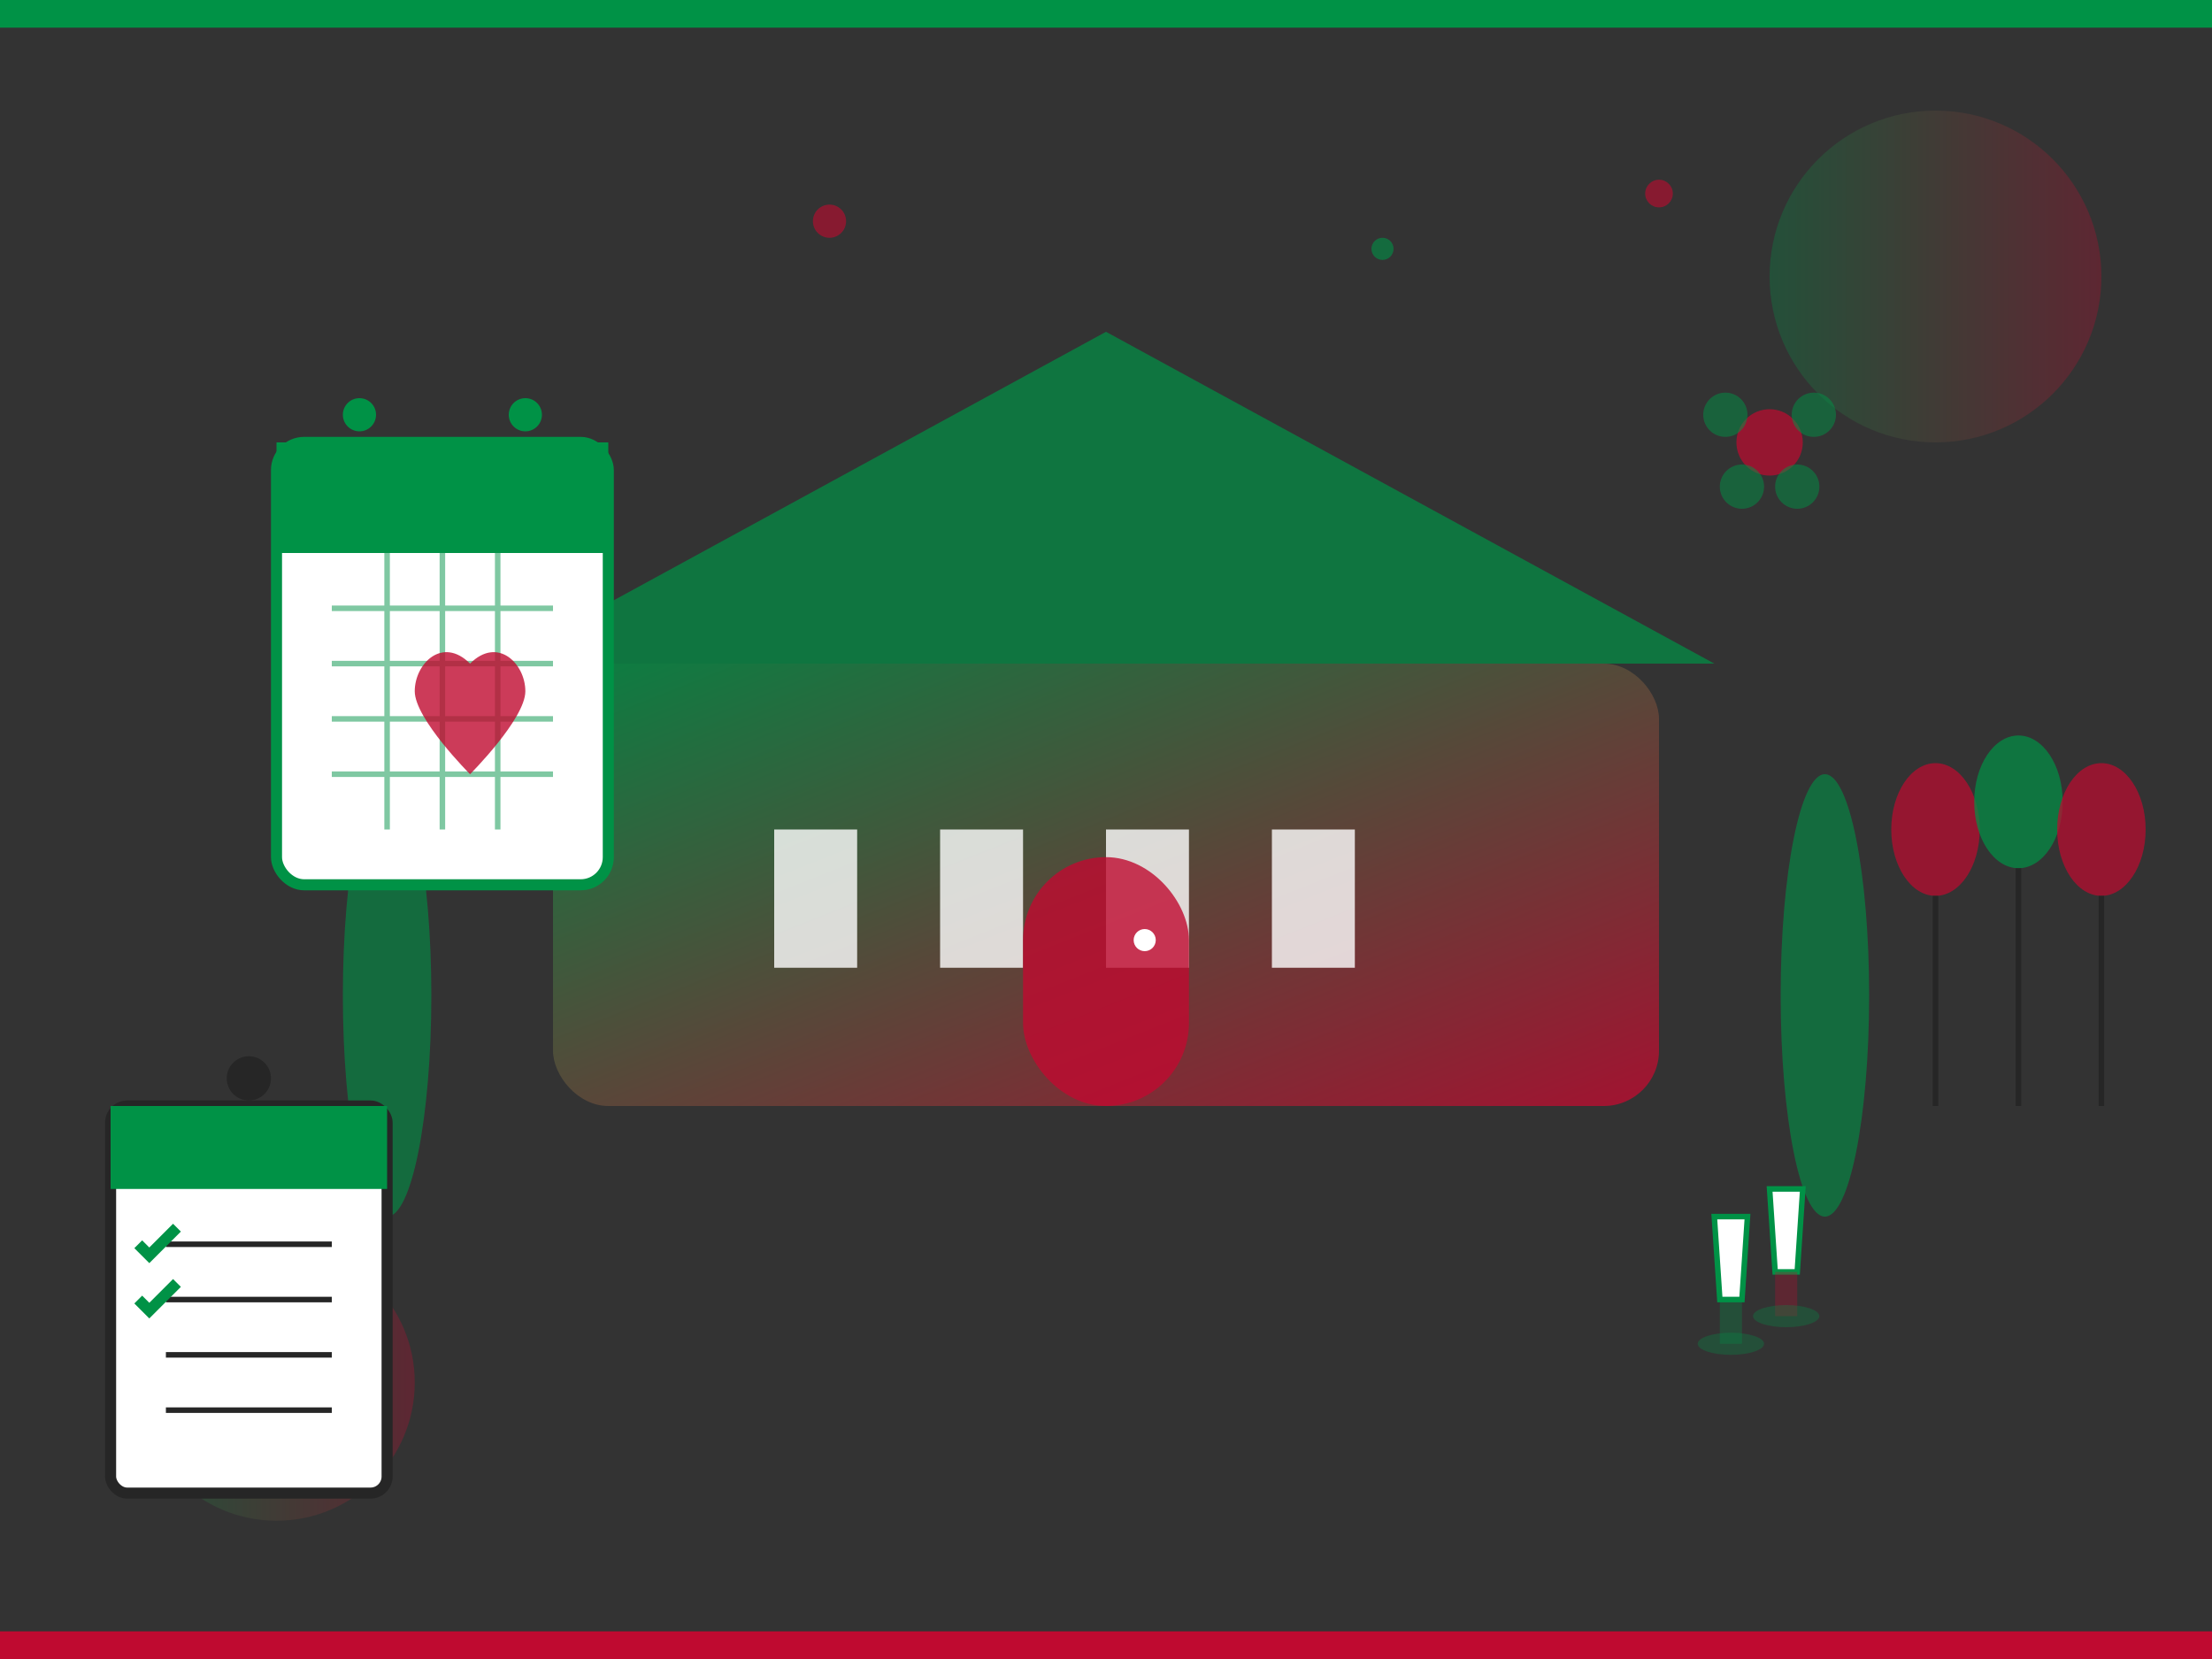 <svg width="400" height="300" viewBox="0 0 400 300" fill="none" xmlns="http://www.w3.org/2000/svg">
  <rect x="0" y="0" width="400" height="300" fill="#333333" stroke="none"/>
  <!-- Italian event planning illustration with elegant design -->
  <defs>
    <linearGradient id="eventGradient1" x1="0%" y1="0%" x2="100%" y2="100%">
      <stop offset="0%" style="stop-color:#009246;stop-opacity:0.8" />
      <stop offset="100%" style="stop-color:#BF0A30;stop-opacity:0.8" />
    </linearGradient>
    <linearGradient id="eventGradient2" x1="0%" y1="0%" x2="100%" y2="0%">
      <stop offset="0%" style="stop-color:#009246;stop-opacity:0.3" />
      <stop offset="100%" style="stop-color:#BF0A30;stop-opacity:0.3" />
    </linearGradient>
  </defs>
  
  <!-- Background elements -->
  <circle cx="350" cy="50" r="30" fill="url(#eventGradient2)"/>
  <circle cx="50" cy="250" r="25" fill="url(#eventGradient2)"/>
  
  <!-- Wedding venue/villa silhouette -->
  <rect x="100" y="120" width="200" height="80" rx="10" fill="url(#eventGradient1)"/>
  <polygon points="90,120 200,60 310,120" fill="#009246" opacity="0.7"/>
  
  <!-- Villa details -->
  <rect x="140" y="150" width="15" height="25" fill="#fff" opacity="0.8"/>
  <rect x="170" y="150" width="15" height="25" fill="#fff" opacity="0.8"/>
  <rect x="200" y="150" width="15" height="25" fill="#fff" opacity="0.8"/>
  <rect x="230" y="150" width="15" height="25" fill="#fff" opacity="0.8"/>
  
  <!-- Central door -->
  <rect x="185" y="155" width="30" height="45" rx="15" fill="#BF0A30" opacity="0.8"/>
  <circle cx="207" cy="170" r="2" fill="#fff"/>
  
  <!-- Italian cypress trees -->
  <ellipse cx="70" cy="180" rx="8" ry="40" fill="#009246" opacity="0.6"/>
  <ellipse cx="330" cy="180" rx="8" ry="40" fill="#009246" opacity="0.6"/>
  
  <!-- Event planning elements -->
  <!-- Calendar/planner -->
  <rect x="50" y="80" width="60" height="80" rx="5" fill="#fff" stroke="#009246" stroke-width="2"/>
  <rect x="50" y="80" width="60" height="20" fill="#009246"/>
  <circle cx="65" cy="75" r="3" fill="#009246"/>
  <circle cx="95" cy="75" r="3" fill="#009246"/>
  
  <!-- Calendar grid -->
  <g stroke="#009246" stroke-width="1" opacity="0.5">
    <line x1="60" y1="110" x2="100" y2="110"/>
    <line x1="60" y1="120" x2="100" y2="120"/>
    <line x1="60" y1="130" x2="100" y2="130"/>
    <line x1="60" y1="140" x2="100" y2="140"/>
    <line x1="70" y1="100" x2="70" y2="150"/>
    <line x1="80" y1="100" x2="80" y2="150"/>
    <line x1="90" y1="100" x2="90" y2="150"/>
  </g>
  
  <!-- Heart decoration (for weddings) -->
  <path d="M75 125 C75 120 80 115 85 120 C90 115 95 120 95 125 C95 130 85 140 85 140 C85 140 75 130 75 125 Z" 
        fill="#BF0A30" opacity="0.8"/>
  
  <!-- Decorative flowers -->
  <g transform="translate(320, 80)">
    <circle cx="0" cy="0" r="6" fill="#BF0A30" opacity="0.7"/>
    <circle cx="-8" cy="-5" r="4" fill="#009246" opacity="0.5"/>
    <circle cx="8" cy="-5" r="4" fill="#009246" opacity="0.5"/>
    <circle cx="-5" cy="8" r="4" fill="#009246" opacity="0.5"/>
    <circle cx="5" cy="8" r="4" fill="#009246" opacity="0.5"/>
  </g>
  
  <!-- Wine glasses (Italian celebration) -->
  <g transform="translate(310, 220)">
    <path d="M0 0 L6 0 L5 15 L1 15 Z" fill="#fff" stroke="#009246" stroke-width="1"/>
    <rect x="1" y="15" width="4" height="8" fill="#009246" opacity="0.3"/>
    <ellipse cx="3" cy="23" rx="6" ry="2" fill="#009246" opacity="0.3"/>
  </g>
  
  <g transform="translate(320, 215)">
    <path d="M0 0 L6 0 L5 15 L1 15 Z" fill="#fff" stroke="#009246" stroke-width="1"/>
    <rect x="1" y="15" width="4" height="8" fill="#BF0A30" opacity="0.3"/>
    <ellipse cx="3" cy="23" rx="6" ry="2" fill="#009246" opacity="0.3"/>
  </g>
  
  <!-- Decorative elements -->
  <circle cx="150" cy="40" r="3" fill="#BF0A30" opacity="0.6"/>
  <circle cx="250" cy="45" r="2" fill="#009246" opacity="0.6"/>
  <circle cx="300" cy="35" r="2.5" fill="#BF0A30" opacity="0.6"/>
  
  <!-- Event planning clipboard -->
  <rect x="20" y="200" width="50" height="70" rx="3" fill="#fff" stroke="#262626" stroke-width="2"/>
  <rect x="20" y="200" width="50" height="15" fill="#009246"/>
  <circle cx="45" cy="195" r="4" fill="#262626"/>
  
  <!-- Checklist items -->
  <g stroke="#262626" stroke-width="1" fill="none">
    <line x1="30" y1="225" x2="60" y2="225"/>
    <line x1="30" y1="235" x2="60" y2="235"/>
    <line x1="30" y1="245" x2="60" y2="245"/>
    <line x1="30" y1="255" x2="60" y2="255"/>
  </g>
  
  <!-- Checkmarks -->
  <path d="M25 225 L27 227 L32 222" stroke="#009246" stroke-width="2" fill="none"/>
  <path d="M25 235 L27 237 L32 232" stroke="#009246" stroke-width="2" fill="none"/>
  
  <!-- Balloons -->
  <ellipse cx="350" cy="150" rx="8" ry="12" fill="#BF0A30" opacity="0.7"/>
  <ellipse cx="365" cy="145" rx="8" ry="12" fill="#009246" opacity="0.7"/>
  <ellipse cx="380" cy="150" rx="8" ry="12" fill="#BF0A30" opacity="0.7"/>
  
  <!-- Balloon strings -->
  <line x1="350" y1="162" x2="350" y2="200" stroke="#262626" stroke-width="1"/>
  <line x1="365" y1="157" x2="365" y2="200" stroke="#262626" stroke-width="1"/>
  <line x1="380" y1="162" x2="380" y2="200" stroke="#262626" stroke-width="1"/>
  
  <!-- Italian flag colors accent -->
  <rect x="0" y="0" width="400" height="5" fill="#009246"/>
  <rect x="0" y="295" width="400" height="5" fill="#BF0A30"/>
</svg>
